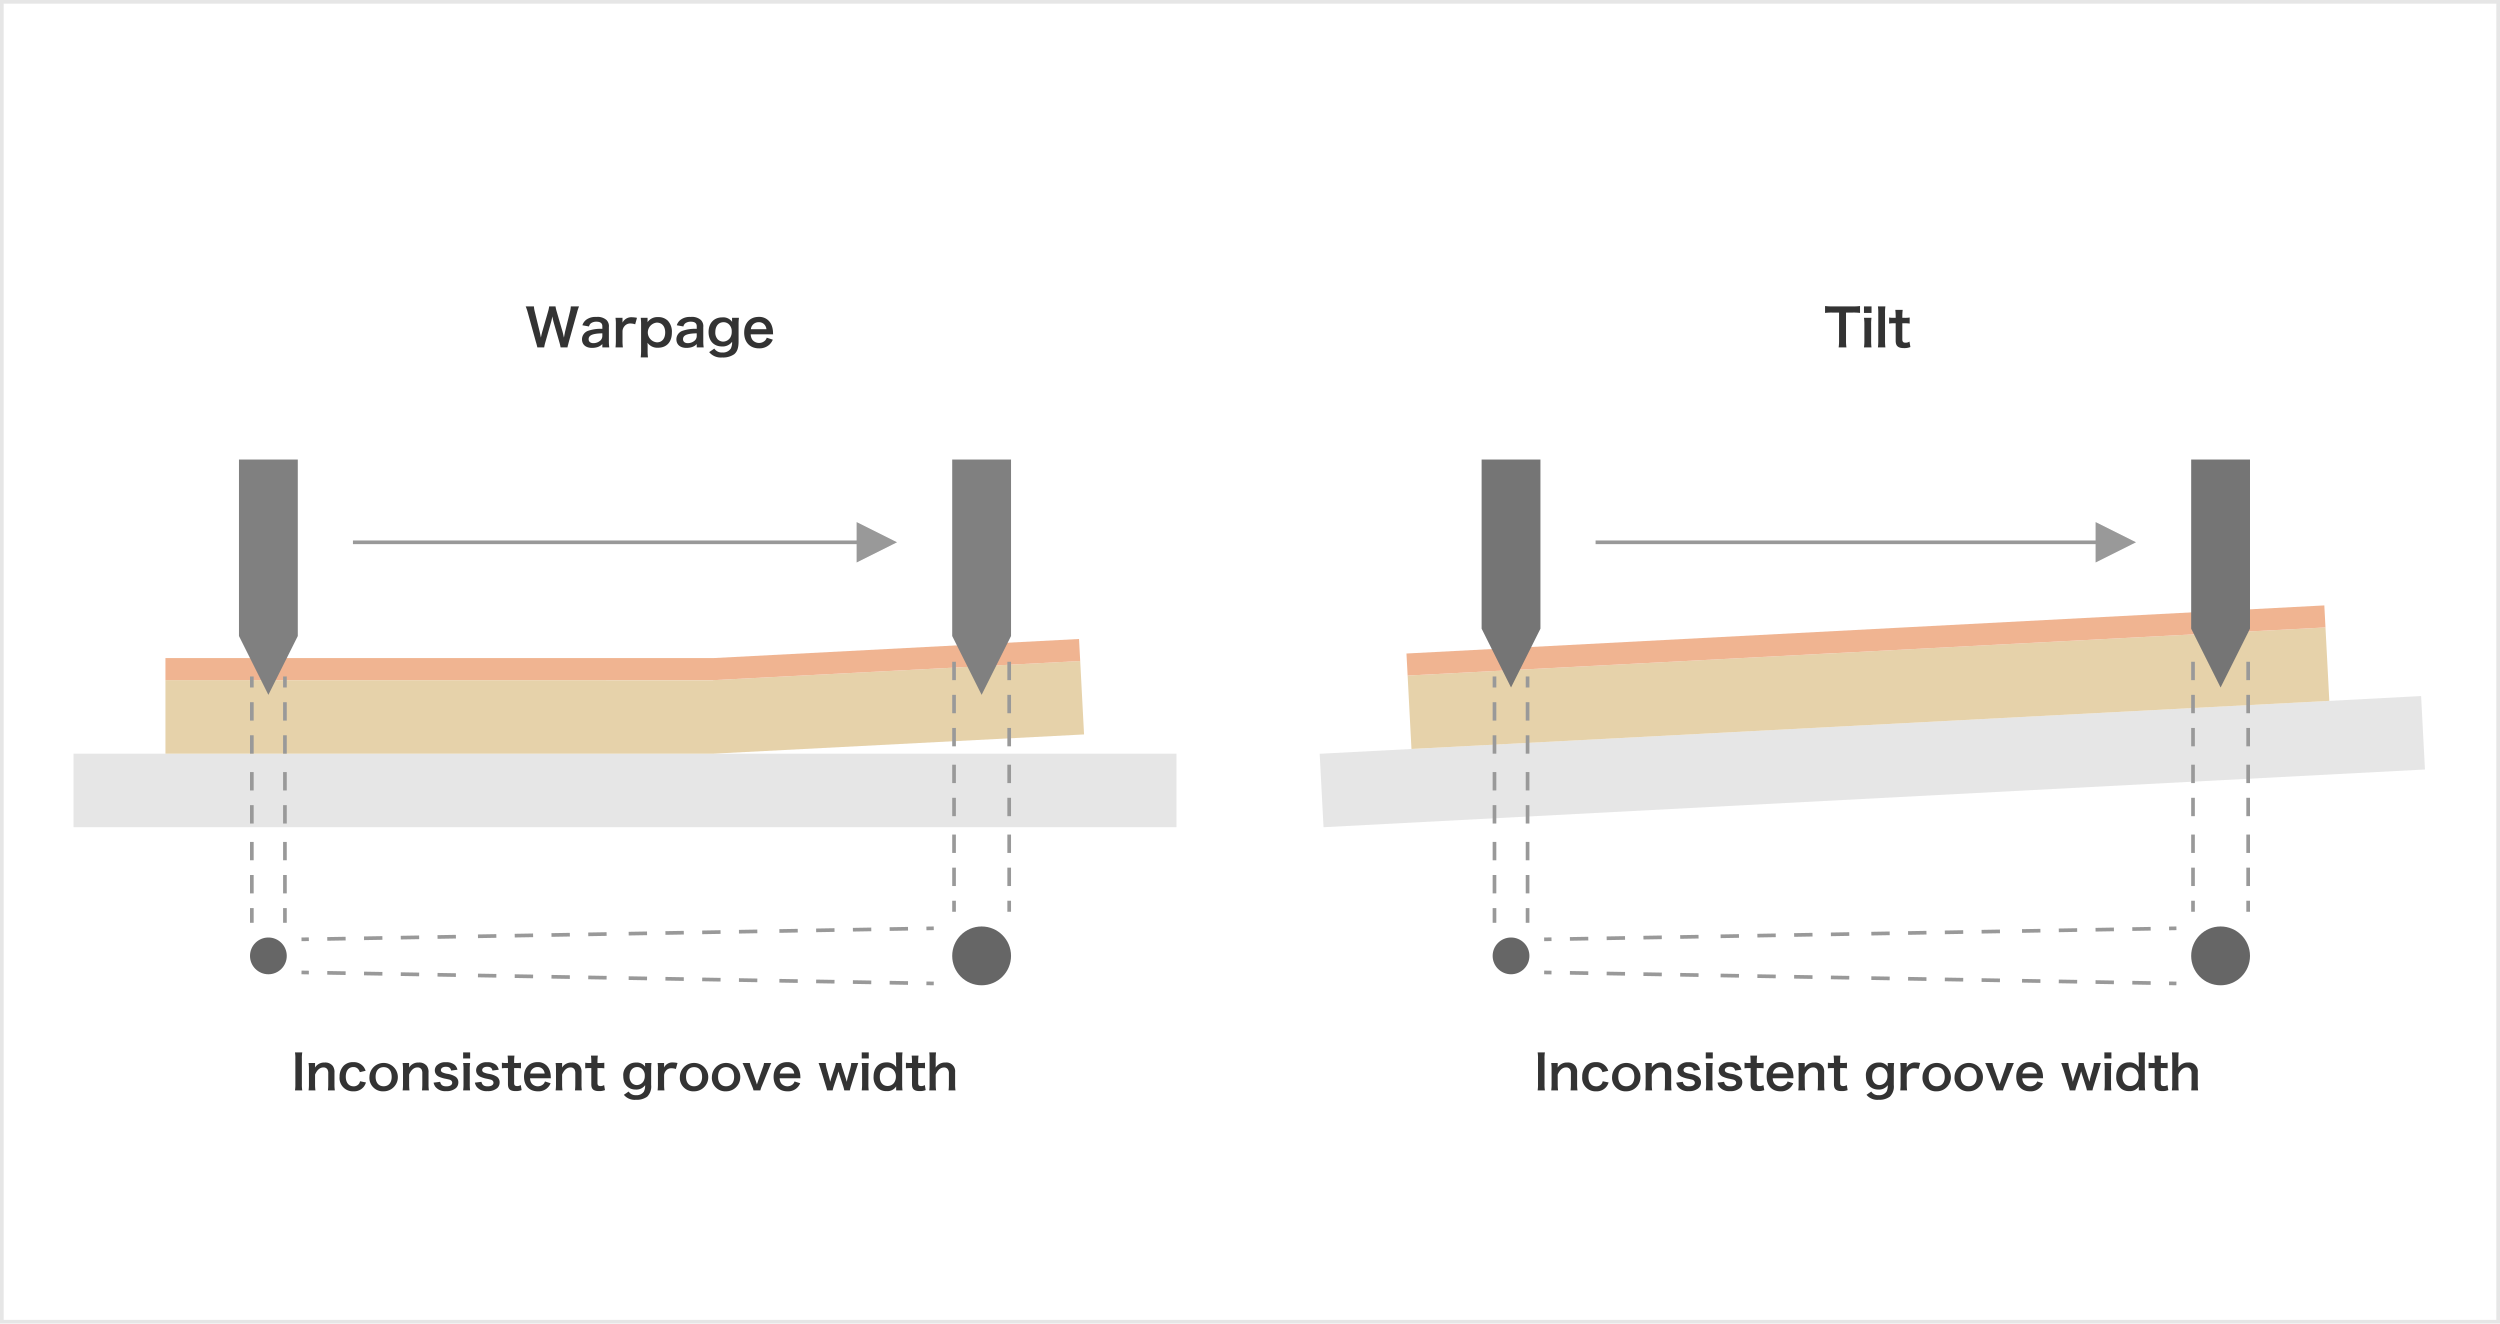 <svg id="レイヤー_1" data-name="レイヤー 1" xmlns="http://www.w3.org/2000/svg" width="680" height="360" viewBox="0 0 680 360">
  <defs>
    <style>
      .cls-1 {
        fill: #e6e6e6;
      }

      .cls-2 {
        fill: #e6d2aa;
      }

      .cls-3 {
        fill: #f0b491;
      }

      .cls-4 {
        fill: #666;
      }

      .cls-5 {
        fill: #999;
      }

      .cls-6 {
        fill: #333;
      }

      .cls-7 {
        fill: gray;
      }

      .cls-8 {
        fill: #757575;
      }
    </style>
  </defs>
  <rect class="cls-1" x="20" y="205" width="300" height="20"/>
  <rect class="cls-1" x="359.271" y="197.163" width="300" height="20" transform="translate(-10.144 26.937) rotate(-3)"/>
  <rect class="cls-2" x="383.224" y="177.191" width="250" height="20" transform="translate(-9.1 26.855) rotate(-3)"/>
  <rect class="cls-3" x="382.544" y="171.209" width="250" height="6" transform="translate(-8.422 26.802) rotate(-3)"/>
  <circle class="cls-4" cx="73" cy="260" r="5"/>
  <circle class="cls-4" cx="267" cy="260" r="8"/>
  <circle class="cls-4" cx="411" cy="260" r="5"/>
  <circle class="cls-4" cx="604" cy="260" r="8"/>
  <g>
    <rect class="cls-5" x="406" y="247" width="1" height="4"/>
    <path class="cls-5" d="M407,243h-1v-5h1Zm0-9h-1v-5h1Zm0-10h-1v-5h1Zm0-9h-1v-5h1Zm0-10h-1v-5h1Zm0-9h-1v-5h1Z"/>
    <rect class="cls-5" x="406" y="184" width="1" height="3"/>
  </g>
  <g>
    <rect class="cls-5" x="415" y="247" width="1" height="4"/>
    <path class="cls-5" d="M416,243h-1v-5h1Zm0-9h-1v-5h1Zm0-10h-1v-5h1Zm0-9h-1v-5h1Zm0-10h-1v-5h1Zm0-9h-1v-5h1Z"/>
    <rect class="cls-5" x="415" y="184" width="1" height="3"/>
  </g>
  <g>
    <g>
      <rect class="cls-5" x="596" y="245" width="1" height="3"/>
      <path class="cls-5" d="M597,241h-1v-5h1Zm0-9h-1v-5h1Zm0-10h-1v-5h1Zm0-9h-1v-5h1Zm0-10h-1v-5h1Zm0-9h-1v-5h1Z"/>
      <rect class="cls-5" x="596" y="180" width="1" height="5"/>
    </g>
    <g>
      <rect class="cls-5" x="611" y="245" width="1" height="3"/>
      <path class="cls-5" d="M612,241h-1v-5h1Zm0-9h-1v-5h1Zm0-10h-1v-5h1Zm0-9h-1v-5h1Zm0-10h-1v-5h1Zm0-9h-1v-5h1Z"/>
      <rect class="cls-5" x="611" y="180" width="1" height="5"/>
    </g>
  </g>
  <g>
    <rect class="cls-5" x="590.483" y="266.484" width="1" height="2" transform="translate(313.225 853.709) rotate(-89)"/>
    <path class="cls-5" d="M584.975,267.88l-4.999-.087.017-1,4.999.087Zm-9.998-.175-4.999-.087.017-1,4.999.087Zm-9.998-.175-4.999-.087.017-1,4.999.087Zm-9.998-.175-4.999-.087.017-1,4.999.087Zm-10.998-.192-4.999-.087.017-1,4.999.087Zm-9.998-.175-4.999-.087.017-1,4.999.087Zm-9.998-.175-4.999-.087.017-1,4.999.087Zm-9.998-.175-4.999-.087.017-1,4.999.087Zm-10.998-.192-4.999-.087.017-1,4.999.087Zm-9.998-.175-4.999-.087.017-1,4.999.087Zm-9.998-.175-4.999-.087.017-1,4.999.087Zm-9.998-.175-4.999-.087.017-1,4.999.087Zm-10.998-.192-4.999-.087.017-1,4.999.087Zm-9.998-.175-4.999-.087.017-1,4.999.087Zm-9.998-.175-4.999-.087.017-1,4.999.087Zm-9.998-.175-4.999-.087.017-1,4.999.087Z"/>
    <rect class="cls-5" x="420.509" y="263.518" width="1" height="2" transform="translate(149.184 680.846) rotate(-89)"/>
  </g>
  <g>
    <rect class="cls-5" x="589.983" y="252.016" width="2" height="1" transform="translate(-4.317 10.353) rotate(-1)"/>
    <path class="cls-5" d="M584.992,253.12l-4.999.087-.017-1,4.999-.087Zm-9.998.175-4.999.087-.017-1,4.999-.087Zm-9.998.175-4.999.087-.017-1,4.999-.087Zm-9.998.175-4.999.087-.017-1,4.999-.087Zm-10.998.192-4.999.087-.017-1,4.999-.087Zm-9.998.175-4.999.087-.017-1,4.999-.087Zm-9.998.175-4.999.087-.017-1,4.999-.087Zm-9.998.175-4.999.087-.017-1,4.999-.087Zm-10.998.192-4.999.087-.017-1,4.999-.087Zm-9.998.175-4.999.087-.017-1,4.999-.087Zm-9.998.175-4.999.087-.017-1,4.999-.087Zm-9.998.175-4.999.087-.017-1,4.999-.087Zm-10.998.192-4.999.087-.017-1,4.999-.087Zm-9.998.175-4.999.087-.017-1,4.999-.087Zm-9.998.175-4.999.087-.017-1,4.999-.087Zm-9.998.175-4.999.087-.017-1,4.999-.087Z"/>
    <rect class="cls-5" x="420.009" y="254.982" width="2" height="1" transform="translate(-4.395 7.387) rotate(-1)"/>
  </g>
  <g>
    <g>
      <rect class="cls-5" x="252.483" y="266.484" width="1" height="2" transform="translate(-18.876 515.76) rotate(-89)"/>
      <path class="cls-5" d="M246.975,267.88l-4.999-.087.017-1,4.999.087Zm-9.998-.175-4.999-.087.017-1,4.999.087Zm-9.998-.175-4.999-.087.017-1,4.999.087Zm-9.998-.175-4.999-.087.017-1,4.999.087Zm-10.998-.192-4.999-.087.017-1,4.999.087Zm-9.998-.175-4.999-.087.017-1,4.999.087Zm-9.998-.175-4.999-.087.017-1,4.999.087Zm-9.998-.175-4.999-.087.017-1,4.999.087Zm-10.998-.192-4.999-.087.017-1,4.999.087Zm-9.998-.175-4.999-.087.017-1,4.999.087Zm-9.998-.175-4.999-.087.017-1,4.999.087Zm-9.998-.175-4.999-.087.017-1,4.999.087Zm-10.998-.192-4.999-.087.017-1,4.999.087Zm-9.998-.175-4.999-.087.017-1,4.999.087Zm-9.998-.175-4.999-.087.017-1,4.999.087Zm-9.998-.175-4.999-.087.017-1,4.999.087Z"/>
      <rect class="cls-5" x="82.509" y="263.518" width="1" height="2" transform="translate(-182.917 342.897) rotate(-89)"/>
    </g>
    <g>
      <rect class="cls-5" x="251.983" y="252.016" width="2" height="1" transform="translate(-4.368 4.454) rotate(-1)"/>
      <path class="cls-5" d="M246.992,253.12l-4.999.087-.017-1,4.999-.087Zm-9.998.175-4.999.087-.017-1,4.999-.087Zm-9.998.175-4.999.087-.017-1,4.999-.087Zm-9.998.175-4.999.087-.017-1,4.999-.087Zm-10.998.192-4.999.087-.017-1,4.999-.087Zm-9.998.175-4.999.087-.017-1,4.999-.087Zm-9.998.175-4.999.087-.017-1,4.999-.087Zm-9.998.175-4.999.087-.017-1,4.999-.087Zm-10.998.192-4.999.087-.017-1,4.999-.087Zm-9.998.175-4.999.087-.017-1,4.999-.087Zm-9.998.175-4.999.087-.017-1,4.999-.087Zm-9.998.175-4.999.087-.017-1,4.999-.087Zm-10.998.192-4.999.087-.017-1,4.999-.087Zm-9.998.175-4.999.087-.017-1,4.999-.087Zm-9.998.175-4.999.087-.017-1,4.999-.087Zm-9.998.175-4.999.087-.017-1,4.999-.087Z"/>
      <rect class="cls-5" x="82.009" y="254.982" width="2" height="1" transform="translate(-4.446 1.488) rotate(-1)"/>
    </g>
  </g>
  <g>
    <path class="cls-6" d="M82.213,286.248a9.688,9.688,0,0,0-.104,1.677V294.919a9.789,9.789,0,0,0,.104,1.677H80.236a9.789,9.789,0,0,0,.104-1.677V287.925a9.688,9.688,0,0,0-.104-1.677Z"/>
    <path class="cls-6" d="M83.928,296.596a10.762,10.762,0,0,0,.104-1.689v-4.082a10.664,10.664,0,0,0-.104-1.69h1.769v.688a5.017,5.017,0,0,1-.026.56,2.971,2.971,0,0,1,2.652-1.378,2.566,2.566,0,0,1,2.21.962,2.884,2.884,0,0,1,.442,1.819v3.121a10.257,10.257,0,0,0,.104,1.689H89.193a13.928,13.928,0,0,0,.091-1.689v-2.887a2.132,2.132,0,0,0-.221-1.144,1.222,1.222,0,0,0-1.092-.533c-.937,0-1.703.649-2.275,1.937v2.627a11.681,11.681,0,0,0,.104,1.689Z"/>
    <path class="cls-6" d="M97.864,291.63a2.333,2.333,0,0,0-.403-.793,1.636,1.636,0,0,0-1.339-.599c-1.273,0-2.067,1.002-2.067,2.613,0,1.625.807,2.627,2.119,2.627A1.74,1.74,0,0,0,97.669,294.75a1.813,1.813,0,0,0,.261-.65l1.611.325a3.608,3.608,0,0,1-.546,1.105,3.378,3.378,0,0,1-2.86,1.313,3.62,3.62,0,0,1-3.77-3.952,4.203,4.203,0,0,1,1.105-3.003,3.565,3.565,0,0,1,2.613-.988,3.362,3.362,0,0,1,2.912,1.404,4.301,4.301,0,0,1,.455.949Z"/>
    <path class="cls-6" d="M100.49,292.878a3.863,3.863,0,1,1,3.887,3.965A3.663,3.663,0,0,1,100.49,292.878Zm1.677,0c0,1.599.832,2.587,2.185,2.587,1.352,0,2.184-.975,2.184-2.561,0-1.678-.793-2.64-2.171-2.64C102.999,290.265,102.167,291.253,102.167,292.878Z"/>
    <path class="cls-6" d="M109.512,296.596a10.764,10.764,0,0,0,.104-1.689v-4.082a10.666,10.666,0,0,0-.104-1.69h1.769v.688a5.019,5.019,0,0,1-.026.56,2.971,2.971,0,0,1,2.652-1.378,2.566,2.566,0,0,1,2.21.962,2.884,2.884,0,0,1,.442,1.819v3.121a10.256,10.256,0,0,0,.104,1.689h-1.885a13.926,13.926,0,0,0,.091-1.689v-2.887a2.132,2.132,0,0,0-.221-1.144,1.222,1.222,0,0,0-1.092-.533c-.937,0-1.703.649-2.275,1.937v2.627a11.68,11.68,0,0,0,.104,1.689Z"/>
    <path class="cls-6" d="M119.717,294.256c.222.884.702,1.234,1.717,1.234.962,0,1.56-.377,1.56-.987a.792.792,0,0,0-.338-.649c-.247-.17-.325-.183-1.365-.416a7.901,7.901,0,0,1-1.872-.56,1.861,1.861,0,0,1-1.144-1.729,1.935,1.935,0,0,1,.402-1.209,3.136,3.136,0,0,1,2.601-1.014,3.547,3.547,0,0,1,2.444.754,2.538,2.538,0,0,1,.702,1.287l-1.717.221c-.143-.715-.585-1.027-1.43-1.027-.807,0-1.353.365-1.353.91a.7.7,0,0,0,.403.611,5.53,5.53,0,0,0,1.3.391,5.57,5.57,0,0,1,2.288.793,1.844,1.844,0,0,1,.754,1.611,2.085,2.085,0,0,1-.637,1.469,3.835,3.835,0,0,1-2.691.846,3.433,3.433,0,0,1-2.898-1.157,2.9,2.9,0,0,1-.507-1.157Z"/>
    <path class="cls-6" d="M127.881,286.248v1.65h-1.911v-1.65Zm-.013,2.886a11.635,11.635,0,0,0-.091,1.703v4.056a12.989,12.989,0,0,0,.091,1.703h-1.898a11.661,11.661,0,0,0,.104-1.689v-4.082a10.666,10.666,0,0,0-.104-1.69Z"/>
    <path class="cls-6" d="M130.949,294.256c.222.884.702,1.234,1.717,1.234.962,0,1.56-.377,1.56-.987a.792.792,0,0,0-.338-.649c-.247-.17-.325-.183-1.365-.416a7.901,7.901,0,0,1-1.872-.56,1.861,1.861,0,0,1-1.144-1.729,1.935,1.935,0,0,1,.402-1.209,3.136,3.136,0,0,1,2.601-1.014,3.547,3.547,0,0,1,2.444.754,2.538,2.538,0,0,1,.702,1.287l-1.717.221c-.143-.715-.585-1.027-1.43-1.027-.807,0-1.353.365-1.353.91a.7.7,0,0,0,.403.611,5.53,5.53,0,0,0,1.3.391,5.57,5.57,0,0,1,2.288.793,1.844,1.844,0,0,1,.754,1.611,2.085,2.085,0,0,1-.637,1.469,3.835,3.835,0,0,1-2.691.846,3.433,3.433,0,0,1-2.898-1.157,2.9,2.9,0,0,1-.507-1.157Z"/>
    <path class="cls-6" d="M139.933,287.132a14.42,14.42,0,0,0-.091,1.599v.403h.546a7.429,7.429,0,0,0,1.313-.078v1.534a7.231,7.231,0,0,0-1.274-.078h-.585V294.542c0,.637.233.871.857.871a1.719,1.719,0,0,0,.949-.286l.234,1.378a4.07,4.07,0,0,1-1.625.272c-1.495,0-2.094-.532-2.094-1.897v-4.368h-.493a6.615,6.615,0,0,0-1.157.078v-1.534a5.936,5.936,0,0,0,1.17.078h.48v-.403a14.77,14.77,0,0,0-.091-1.599Z"/>
    <path class="cls-6" d="M144.184,293.294a2.414,2.414,0,0,0,.48,1.456,2.187,2.187,0,0,0,3.186.078,1.898,1.898,0,0,0,.377-.676l1.534.494a3.499,3.499,0,0,1-3.472,2.196c-2.301,0-3.757-1.534-3.757-3.965,0-2.405,1.443-3.979,3.666-3.979a3.304,3.304,0,0,1,3.237,2.054,5.352,5.352,0,0,1,.377,1.977c0,.026,0,.064.025.364Zm3.965-1.287a2.039,2.039,0,0,0-.572-1.248,1.855,1.855,0,0,0-1.404-.521,1.951,1.951,0,0,0-1.949,1.769Z"/>
    <path class="cls-6" d="M151.125,296.596a10.764,10.764,0,0,0,.104-1.689v-4.082a10.666,10.666,0,0,0-.104-1.69h1.769v.688a5.019,5.019,0,0,1-.026.56,2.971,2.971,0,0,1,2.652-1.378,2.566,2.566,0,0,1,2.21.962,2.884,2.884,0,0,1,.442,1.819v3.121a10.257,10.257,0,0,0,.104,1.689h-1.885a13.926,13.926,0,0,0,.091-1.689v-2.887a2.132,2.132,0,0,0-.221-1.144,1.222,1.222,0,0,0-1.092-.533c-.937,0-1.703.649-2.275,1.937v2.627a11.68,11.68,0,0,0,.104,1.689Z"/>
    <path class="cls-6" d="M162.604,287.132a14.42,14.42,0,0,0-.091,1.599v.403h.546a7.429,7.429,0,0,0,1.313-.078v1.534a7.231,7.231,0,0,0-1.274-.078h-.585V294.542c0,.637.233.871.857.871a1.719,1.719,0,0,0,.949-.286l.234,1.378a4.07,4.07,0,0,1-1.625.272c-1.495,0-2.094-.532-2.094-1.897v-4.368h-.493a6.615,6.615,0,0,0-1.157.078v-1.534a5.936,5.936,0,0,0,1.17.078h.48v-.403a14.773,14.773,0,0,0-.091-1.599Z"/>
    <path class="cls-6" d="M170.989,296.895a2.199,2.199,0,0,0,2.015.988,2.339,2.339,0,0,0,2.133-.975,3.555,3.555,0,0,0,.338-1.729,2.958,2.958,0,0,1-2.549,1.183c-2.066,0-3.393-1.416-3.393-3.64a3.369,3.369,0,0,1,3.471-3.705,2.741,2.741,0,0,1,2.483,1.144,3.075,3.075,0,0,1-.026-.429v-.598h1.742a12.175,12.175,0,0,0-.091,1.625v4.354a3.889,3.889,0,0,1-1.092,3.199,4.909,4.909,0,0,1-3.068.832,3.772,3.772,0,0,1-3.263-1.353Zm.845-2.34a1.99,1.99,0,0,0,1.378.585,2.177,2.177,0,0,0,1.808-1.026,2.756,2.756,0,0,0,.363-1.482,2.396,2.396,0,0,0-.779-1.924,1.967,1.967,0,0,0-1.262-.469c-1.3,0-2.105.976-2.105,2.522A2.51,2.51,0,0,0,171.834,294.555Z"/>
    <path class="cls-6" d="M183.833,290.771a3.87,3.87,0,0,0-1.156-.208,1.855,1.855,0,0,0-1.509.638,2.097,2.097,0,0,0-.533,1.3v2.405a13.585,13.585,0,0,0,.092,1.689h-1.859a14.159,14.159,0,0,0,.091-1.689v-4.082a10.268,10.268,0,0,0-.091-1.69h1.768v1.222a2.488,2.488,0,0,1,2.444-1.365,6.702,6.702,0,0,1,1.209.144Z"/>
    <path class="cls-6" d="M184.925,292.878a3.863,3.863,0,1,1,3.887,3.965A3.663,3.663,0,0,1,184.925,292.878Zm1.677,0c0,1.599.832,2.587,2.185,2.587,1.352,0,2.184-.975,2.184-2.561,0-1.678-.793-2.64-2.171-2.64C187.434,290.265,186.602,291.253,186.602,292.878Z"/>
    <path class="cls-6" d="M193.635,292.878a3.863,3.863,0,1,1,3.887,3.965A3.663,3.663,0,0,1,193.635,292.878Zm1.677,0c0,1.599.832,2.587,2.185,2.587,1.352,0,2.184-.975,2.184-2.561,0-1.678-.793-2.64-2.171-2.64C196.144,290.265,195.312,291.253,195.312,292.878Z"/>
    <path class="cls-6" d="M204.958,296.596a6.152,6.152,0,0,0-.391-1.156l-1.989-4.941c-.143-.338-.351-.818-.61-1.364H203.957a6.867,6.867,0,0,0,.324,1.209l1.326,3.771c.078.207.195.598.273.871.091-.287.195-.611.286-.871l1.326-3.771a5.857,5.857,0,0,0,.324-1.209H209.794c-.182.364-.338.728-.585,1.364l-2.002,4.941a7.04,7.04,0,0,0-.391,1.156Z"/>
    <path class="cls-6" d="M212.069,293.294a2.414,2.414,0,0,0,.48,1.456,2.187,2.187,0,0,0,3.186.078,1.898,1.898,0,0,0,.377-.676l1.534.494a3.499,3.499,0,0,1-3.472,2.196c-2.301,0-3.757-1.534-3.757-3.965,0-2.405,1.443-3.979,3.666-3.979a3.304,3.304,0,0,1,3.237,2.054,5.352,5.352,0,0,1,.377,1.977c0,.026,0,.064.026.364Zm3.965-1.287a2.039,2.039,0,0,0-.572-1.248,1.855,1.855,0,0,0-1.404-.521,1.953,1.953,0,0,0-1.95,1.769Z"/>
    <path class="cls-6" d="M229.646,296.596a10.431,10.431,0,0,0-.325-1.234l-1.001-3.068c-.026-.053-.104-.338-.247-.871-.064.234-.221.768-.26.896l-1.001,3.043a12.217,12.217,0,0,0-.338,1.234h-1.509a10.375,10.375,0,0,0-.338-1.234l-1.43-4.615c-.182-.599-.364-1.131-.546-1.612h1.924a9.07,9.07,0,0,0,.286,1.547l.715,2.535c.052.169.13.533.234,1.04.025-.13.247-.896.299-1.053l.936-2.834a9.182,9.182,0,0,0,.325-1.235h1.392c.039.247.208.858.324,1.235l.963,2.951c.039.117.104.363.182.637.039.169.052.182.078.299.025-.104.025-.104.064-.286.039-.182.131-.598.156-.688l.729-2.601a8.165,8.165,0,0,0,.286-1.547h1.911c-.17.429-.195.532-.533,1.612l-1.443,4.615a8.897,8.897,0,0,0-.325,1.234Z"/>
    <path class="cls-6" d="M236.301,286.248v1.65h-1.911v-1.65Zm-.013,2.886a11.635,11.635,0,0,0-.091,1.703v4.056a12.989,12.989,0,0,0,.091,1.703h-1.898a11.661,11.661,0,0,0,.104-1.689v-4.082a10.666,10.666,0,0,0-.104-1.69Z"/>
    <path class="cls-6" d="M243.751,295.959c0-.156,0-.299.013-.469a2.775,2.775,0,0,1-2.626,1.287,3.303,3.303,0,0,1-2.171-.662,4.024,4.024,0,0,1-1.353-3.264c0-2.379,1.365-3.887,3.511-3.887a3.089,3.089,0,0,1,1.976.598,3.296,3.296,0,0,1,.663.715c0-.156,0-.156-.013-.416-.014-.091-.014-.338-.014-.559V288.002a13.159,13.159,0,0,0-.091-1.754h1.833a15.264,15.264,0,0,0-.091,1.742v6.851a13.755,13.755,0,0,0,.091,1.755H243.751Zm-2.314-.572a2.172,2.172,0,0,0,1.742-.857,2.942,2.942,0,0,0,.507-1.742,2.702,2.702,0,0,0-.624-1.729,2.378,2.378,0,0,0-1.69-.728c-1.261,0-2.066.988-2.066,2.535S240.137,295.387,241.437,295.387Z"/>
    <path class="cls-6" d="M249.834,287.132a14.423,14.423,0,0,0-.091,1.599v.403h.546a7.417,7.417,0,0,0,1.312-.078v1.534a7.212,7.212,0,0,0-1.273-.078h-.585V294.542c0,.637.233.871.857.871a1.719,1.719,0,0,0,.949-.286l.234,1.378a4.07,4.07,0,0,1-1.625.272c-1.495,0-2.093-.532-2.093-1.897v-4.368h-.494a6.615,6.615,0,0,0-1.157.078v-1.534a5.936,5.936,0,0,0,1.17.078h.481v-.403a14.76,14.76,0,0,0-.092-1.599Z"/>
    <path class="cls-6" d="M254.604,286.248a12.426,12.426,0,0,0-.091,1.716v1.858a5.26,5.26,0,0,1-.026.56,3.035,3.035,0,0,1,2.691-1.378,2.38,2.38,0,0,1,2.613,2.626v3.276a10.256,10.256,0,0,0,.104,1.689h-1.885a13.732,13.732,0,0,0,.091-1.689v-2.887a1.834,1.834,0,0,0-.377-1.287,1.21,1.21,0,0,0-.896-.377c-.976,0-1.729.624-2.314,1.924v2.627a11.542,11.542,0,0,0,.104,1.689h-1.872a10.66,10.66,0,0,0,.104-1.689v-6.955a12.24,12.24,0,0,0-.091-1.703Z"/>
  </g>
  <g>
    <path class="cls-6" d="M420.213,286.248a9.688,9.688,0,0,0-.104,1.677V294.919a9.789,9.789,0,0,0,.104,1.677h-1.977a9.789,9.789,0,0,0,.104-1.677V287.925a9.688,9.688,0,0,0-.104-1.677Z"/>
    <path class="cls-6" d="M421.928,296.596a10.762,10.762,0,0,0,.104-1.689v-4.082a10.664,10.664,0,0,0-.104-1.69h1.769v.688a5.017,5.017,0,0,1-.026.56,2.971,2.971,0,0,1,2.652-1.378,2.566,2.566,0,0,1,2.21.962,2.884,2.884,0,0,1,.442,1.819v3.121a10.257,10.257,0,0,0,.104,1.689h-1.885a13.928,13.928,0,0,0,.091-1.689v-2.887a2.132,2.132,0,0,0-.221-1.144,1.222,1.222,0,0,0-1.092-.533c-.937,0-1.703.649-2.275,1.937v2.627a11.681,11.681,0,0,0,.104,1.689Z"/>
    <path class="cls-6" d="M435.864,291.63a2.333,2.333,0,0,0-.403-.793,1.636,1.636,0,0,0-1.339-.599c-1.273,0-2.067,1.002-2.067,2.613,0,1.625.807,2.627,2.119,2.627A1.74,1.74,0,0,0,435.669,294.75a1.813,1.813,0,0,0,.261-.65l1.611.325a3.608,3.608,0,0,1-.546,1.105,3.378,3.378,0,0,1-2.86,1.313,3.62,3.62,0,0,1-3.77-3.952,4.203,4.203,0,0,1,1.105-3.003,3.565,3.565,0,0,1,2.613-.988,3.362,3.362,0,0,1,2.912,1.404,4.301,4.301,0,0,1,.455.949Z"/>
    <path class="cls-6" d="M438.49,292.878a3.863,3.863,0,1,1,3.887,3.965A3.663,3.663,0,0,1,438.49,292.878Zm1.677,0c0,1.599.832,2.587,2.185,2.587,1.352,0,2.184-.975,2.184-2.561,0-1.678-.793-2.64-2.171-2.64C440.999,290.265,440.167,291.253,440.167,292.878Z"/>
    <path class="cls-6" d="M447.512,296.596a10.764,10.764,0,0,0,.104-1.689v-4.082a10.666,10.666,0,0,0-.104-1.69h1.769v.688a5.019,5.019,0,0,1-.026.56,2.971,2.971,0,0,1,2.652-1.378,2.566,2.566,0,0,1,2.21.962,2.884,2.884,0,0,1,.442,1.819v3.121a10.256,10.256,0,0,0,.104,1.689h-1.885a13.926,13.926,0,0,0,.091-1.689v-2.887a2.132,2.132,0,0,0-.221-1.144,1.222,1.222,0,0,0-1.092-.533c-.937,0-1.703.649-2.275,1.937v2.627a11.68,11.68,0,0,0,.104,1.689Z"/>
    <path class="cls-6" d="M457.717,294.256c.222.884.702,1.234,1.717,1.234.962,0,1.56-.377,1.56-.987a.792.792,0,0,0-.338-.649c-.247-.17-.325-.183-1.365-.416a7.901,7.901,0,0,1-1.872-.56,1.861,1.861,0,0,1-1.144-1.729,1.935,1.935,0,0,1,.402-1.209,3.136,3.136,0,0,1,2.601-1.014,3.547,3.547,0,0,1,2.444.754,2.538,2.538,0,0,1,.702,1.287l-1.717.221c-.143-.715-.585-1.027-1.43-1.027-.807,0-1.353.365-1.353.91a.7.7,0,0,0,.403.611,5.53,5.53,0,0,0,1.3.391,5.57,5.57,0,0,1,2.288.793,1.844,1.844,0,0,1,.754,1.611,2.085,2.085,0,0,1-.637,1.469,3.835,3.835,0,0,1-2.691.846,3.433,3.433,0,0,1-2.898-1.157,2.9,2.9,0,0,1-.507-1.157Z"/>
    <path class="cls-6" d="M465.881,286.248v1.65h-1.911v-1.65Zm-.013,2.886a11.635,11.635,0,0,0-.091,1.703v4.056a12.989,12.989,0,0,0,.091,1.703h-1.898a11.661,11.661,0,0,0,.104-1.689v-4.082a10.666,10.666,0,0,0-.104-1.69Z"/>
    <path class="cls-6" d="M468.949,294.256c.222.884.702,1.234,1.717,1.234.962,0,1.56-.377,1.56-.987a.792.792,0,0,0-.338-.649c-.247-.17-.325-.183-1.365-.416a7.901,7.901,0,0,1-1.872-.56,1.861,1.861,0,0,1-1.144-1.729,1.935,1.935,0,0,1,.402-1.209,3.136,3.136,0,0,1,2.601-1.014,3.547,3.547,0,0,1,2.444.754,2.538,2.538,0,0,1,.702,1.287l-1.717.221c-.143-.715-.585-1.027-1.43-1.027-.807,0-1.353.365-1.353.91a.7.7,0,0,0,.403.611,5.53,5.53,0,0,0,1.3.391,5.57,5.57,0,0,1,2.288.793,1.844,1.844,0,0,1,.754,1.611,2.085,2.085,0,0,1-.637,1.469,3.835,3.835,0,0,1-2.691.846,3.433,3.433,0,0,1-2.898-1.157,2.9,2.9,0,0,1-.507-1.157Z"/>
    <path class="cls-6" d="M477.933,287.132a14.42,14.42,0,0,0-.091,1.599v.403h.546a7.429,7.429,0,0,0,1.313-.078v1.534a7.231,7.231,0,0,0-1.274-.078h-.585V294.542c0,.637.233.871.857.871a1.719,1.719,0,0,0,.949-.286l.234,1.378a4.07,4.07,0,0,1-1.625.272c-1.495,0-2.094-.532-2.094-1.897v-4.368h-.493a6.615,6.615,0,0,0-1.157.078v-1.534a5.936,5.936,0,0,0,1.17.078h.48v-.403a14.77,14.77,0,0,0-.091-1.599Z"/>
    <path class="cls-6" d="M482.184,293.294a2.414,2.414,0,0,0,.48,1.456,2.187,2.187,0,0,0,3.186.078,1.898,1.898,0,0,0,.377-.676l1.534.494a3.499,3.499,0,0,1-3.472,2.196c-2.301,0-3.757-1.534-3.757-3.965,0-2.405,1.443-3.979,3.666-3.979a3.304,3.304,0,0,1,3.237,2.054,5.352,5.352,0,0,1,.377,1.977c0,.026,0,.064.025.364Zm3.965-1.287a2.039,2.039,0,0,0-.572-1.248,1.855,1.855,0,0,0-1.404-.521,1.951,1.951,0,0,0-1.949,1.769Z"/>
    <path class="cls-6" d="M489.125,296.596a10.764,10.764,0,0,0,.104-1.689v-4.082a10.666,10.666,0,0,0-.104-1.69h1.769v.688a5.019,5.019,0,0,1-.026.56,2.971,2.971,0,0,1,2.652-1.378,2.566,2.566,0,0,1,2.21.962,2.884,2.884,0,0,1,.442,1.819v3.121a10.257,10.257,0,0,0,.104,1.689h-1.885a13.926,13.926,0,0,0,.091-1.689v-2.887a2.132,2.132,0,0,0-.221-1.144,1.222,1.222,0,0,0-1.092-.533c-.937,0-1.703.649-2.275,1.937v2.627a11.68,11.68,0,0,0,.104,1.689Z"/>
    <path class="cls-6" d="M500.604,287.132a14.42,14.42,0,0,0-.091,1.599v.403h.546a7.429,7.429,0,0,0,1.313-.078v1.534a7.231,7.231,0,0,0-1.274-.078h-.585V294.542c0,.637.233.871.857.871a1.719,1.719,0,0,0,.949-.286l.234,1.378a4.07,4.07,0,0,1-1.625.272c-1.495,0-2.094-.532-2.094-1.897v-4.368h-.493a6.615,6.615,0,0,0-1.157.078v-1.534a5.936,5.936,0,0,0,1.17.078h.48v-.403a14.773,14.773,0,0,0-.091-1.599Z"/>
    <path class="cls-6" d="M508.989,296.895a2.199,2.199,0,0,0,2.015.988,2.339,2.339,0,0,0,2.133-.975,3.555,3.555,0,0,0,.338-1.729,2.958,2.958,0,0,1-2.549,1.183c-2.066,0-3.393-1.416-3.393-3.64a3.369,3.369,0,0,1,3.471-3.705,2.741,2.741,0,0,1,2.483,1.144,3.075,3.075,0,0,1-.026-.429v-.598h1.742a12.175,12.175,0,0,0-.091,1.625v4.354a3.889,3.889,0,0,1-1.092,3.199,4.909,4.909,0,0,1-3.068.832,3.772,3.772,0,0,1-3.263-1.353Zm.845-2.34a1.99,1.99,0,0,0,1.378.585,2.177,2.177,0,0,0,1.808-1.026,2.756,2.756,0,0,0,.363-1.482,2.396,2.396,0,0,0-.779-1.924,1.967,1.967,0,0,0-1.262-.469c-1.3,0-2.105.976-2.105,2.522A2.51,2.51,0,0,0,509.834,294.555Z"/>
    <path class="cls-6" d="M521.833,290.771a3.87,3.87,0,0,0-1.156-.208,1.855,1.855,0,0,0-1.509.638,2.097,2.097,0,0,0-.533,1.3v2.405a13.585,13.585,0,0,0,.092,1.689h-1.859a14.159,14.159,0,0,0,.091-1.689v-4.082a10.268,10.268,0,0,0-.091-1.69h1.768v1.222a2.488,2.488,0,0,1,2.444-1.365,6.702,6.702,0,0,1,1.209.144Z"/>
    <path class="cls-6" d="M522.925,292.878a3.863,3.863,0,1,1,3.887,3.965A3.663,3.663,0,0,1,522.925,292.878Zm1.677,0c0,1.599.832,2.587,2.185,2.587,1.352,0,2.184-.975,2.184-2.561,0-1.678-.793-2.64-2.171-2.64C525.434,290.265,524.602,291.253,524.602,292.878Z"/>
    <path class="cls-6" d="M531.635,292.878a3.863,3.863,0,1,1,3.887,3.965A3.663,3.663,0,0,1,531.635,292.878Zm1.677,0c0,1.599.832,2.587,2.185,2.587,1.352,0,2.184-.975,2.184-2.561,0-1.678-.793-2.64-2.171-2.64C534.144,290.265,533.312,291.253,533.312,292.878Z"/>
    <path class="cls-6" d="M542.958,296.596a6.152,6.152,0,0,0-.391-1.156l-1.989-4.941c-.143-.338-.351-.818-.61-1.364H541.957a6.867,6.867,0,0,0,.324,1.209l1.326,3.771c.078.207.195.598.273.871.091-.287.195-.611.286-.871l1.326-3.771a5.857,5.857,0,0,0,.324-1.209H547.794c-.182.364-.338.728-.585,1.364l-2.002,4.941a7.04,7.04,0,0,0-.391,1.156Z"/>
    <path class="cls-6" d="M550.069,293.294a2.414,2.414,0,0,0,.48,1.456,2.187,2.187,0,0,0,3.186.078,1.898,1.898,0,0,0,.377-.676l1.534.494a3.499,3.499,0,0,1-3.472,2.196c-2.301,0-3.757-1.534-3.757-3.965,0-2.405,1.443-3.979,3.666-3.979a3.304,3.304,0,0,1,3.237,2.054,5.352,5.352,0,0,1,.377,1.977c0,.026,0,.064.026.364Zm3.965-1.287a2.039,2.039,0,0,0-.572-1.248,1.855,1.855,0,0,0-1.404-.521,1.953,1.953,0,0,0-1.95,1.769Z"/>
    <path class="cls-6" d="M567.646,296.596a10.431,10.431,0,0,0-.325-1.234l-1.001-3.068c-.026-.053-.104-.338-.247-.871-.064.234-.221.768-.26.896l-1.001,3.043a12.217,12.217,0,0,0-.338,1.234h-1.509a10.375,10.375,0,0,0-.338-1.234l-1.43-4.615c-.182-.599-.364-1.131-.546-1.612h1.924a9.07,9.07,0,0,0,.286,1.547l.715,2.535c.052.169.13.533.234,1.04.025-.13.247-.896.299-1.053l.936-2.834a9.182,9.182,0,0,0,.325-1.235h1.392c.039.247.208.858.324,1.235l.963,2.951c.039.117.104.363.182.637.039.169.052.182.078.299.025-.104.025-.104.064-.286.039-.182.131-.598.156-.688l.729-2.601a8.165,8.165,0,0,0,.286-1.547h1.911c-.17.429-.195.532-.533,1.612l-1.443,4.615a8.897,8.897,0,0,0-.325,1.234Z"/>
    <path class="cls-6" d="M574.301,286.248v1.65h-1.911v-1.65Zm-.013,2.886a11.635,11.635,0,0,0-.091,1.703v4.056a12.989,12.989,0,0,0,.091,1.703h-1.898a11.661,11.661,0,0,0,.104-1.689v-4.082a10.666,10.666,0,0,0-.104-1.69Z"/>
    <path class="cls-6" d="M581.751,295.959c0-.156,0-.299.013-.469a2.775,2.775,0,0,1-2.626,1.287,3.303,3.303,0,0,1-2.171-.662,4.024,4.024,0,0,1-1.353-3.264c0-2.379,1.365-3.887,3.511-3.887a3.089,3.089,0,0,1,1.976.598,3.296,3.296,0,0,1,.663.715c0-.156,0-.156-.013-.416-.014-.091-.014-.338-.014-.559V288.002a13.159,13.159,0,0,0-.091-1.754h1.833a15.264,15.264,0,0,0-.091,1.742v6.851a13.755,13.755,0,0,0,.091,1.755H581.751Zm-2.314-.572a2.172,2.172,0,0,0,1.742-.857,2.942,2.942,0,0,0,.507-1.742,2.702,2.702,0,0,0-.624-1.729,2.378,2.378,0,0,0-1.69-.728c-1.261,0-2.066.988-2.066,2.535S578.137,295.387,579.437,295.387Z"/>
    <path class="cls-6" d="M587.834,287.132a14.423,14.423,0,0,0-.091,1.599v.403h.546a7.417,7.417,0,0,0,1.312-.078v1.534a7.212,7.212,0,0,0-1.273-.078h-.585V294.542c0,.637.233.871.857.871a1.719,1.719,0,0,0,.949-.286l.234,1.378a4.07,4.07,0,0,1-1.625.272c-1.495,0-2.093-.532-2.093-1.897v-4.368h-.494a6.615,6.615,0,0,0-1.157.078v-1.534a5.936,5.936,0,0,0,1.17.078h.481v-.403a14.76,14.76,0,0,0-.092-1.599Z"/>
    <path class="cls-6" d="M592.604,286.248a12.426,12.426,0,0,0-.091,1.716v1.858a5.26,5.26,0,0,1-.026.56,3.035,3.035,0,0,1,2.691-1.378,2.38,2.38,0,0,1,2.613,2.626v3.276a10.256,10.256,0,0,0,.104,1.689h-1.885a13.732,13.732,0,0,0,.091-1.689v-2.887a1.834,1.834,0,0,0-.377-1.287,1.21,1.21,0,0,0-.896-.377c-.976,0-1.729.624-2.314,1.924v2.627a11.542,11.542,0,0,0,.104,1.689h-1.872a10.66,10.66,0,0,0,.104-1.689v-6.955a12.24,12.24,0,0,0-.091-1.703Z"/>
  </g>
  <polygon class="cls-2" points="293.816 179.794 193.95 185 193.951 185.029 45 185 45 205 194 205 294.863 199.766 293.816 179.794"/>
  <polygon class="cls-3" points="293.499 173.805 194 179 45 179 45 185 193.95 185 293.813 179.796 293.499 173.805"/>
  <polygon class="cls-7" points="65 125 65 173 73 189 81 173 81 125 65 125"/>
  <polygon class="cls-7" points="259 125 259 173 267 189 275 173 275 125 259 125"/>
  <polygon class="cls-8" points="403 125 403 171 411 187 419 171 419 125 403 125"/>
  <polygon class="cls-8" points="596 125 596 171 604 187 612 171 612 125 596 125"/>
  <polygon class="cls-5" points="233 147 96 147 96 148 233 148 233 153 244 147.5 233 142 233 147"/>
  <polygon class="cls-5" points="570 147 434 147 434 148 570 148 570 153 581 147.5 570 142 570 147"/>
  <g>
    <rect class="cls-5" x="68" y="247" width="1" height="4"/>
    <path class="cls-5" d="M69,243H68v-5h1Zm0-9H68v-5h1Zm0-10H68v-5h1Zm0-9H68v-5h1Zm0-10H68v-5h1Zm0-9H68v-5h1Z"/>
    <rect class="cls-5" x="68" y="184" width="1" height="3"/>
  </g>
  <g>
    <rect class="cls-5" x="77" y="247" width="1" height="4"/>
    <path class="cls-5" d="M78,243H77v-5h1Zm0-9H77v-5h1Zm0-10H77v-5h1Zm0-9H77v-5h1Zm0-10H77v-5h1Zm0-9H77v-5h1Z"/>
    <rect class="cls-5" x="77" y="184" width="1" height="3"/>
  </g>
  <g>
    <g>
      <rect class="cls-5" x="259" y="245" width="1" height="3"/>
      <path class="cls-5" d="M260,241h-1v-5h1Zm0-9h-1v-5h1Zm0-10h-1v-5h1Zm0-9h-1v-5h1Zm0-10h-1v-5h1Zm0-9h-1v-5h1Z"/>
      <rect class="cls-5" x="259" y="180" width="1" height="5"/>
    </g>
    <g>
      <rect class="cls-5" x="274" y="245" width="1" height="3"/>
      <path class="cls-5" d="M275,241h-1v-5h1Zm0-9h-1v-5h1Zm0-10h-1v-5h1Zm0-9h-1v-5h1Zm0-10h-1v-5h1Zm0-9h-1v-5h1Z"/>
      <rect class="cls-5" x="274" y="180" width="1" height="5"/>
    </g>
  </g>
  <g>
    <path class="cls-6" d="M152.484,94.488a14.481,14.481,0,0,0-.336-1.415l-1.499-5.211a17.345,17.345,0,0,1-.406-1.793c-.154.798-.294,1.345-.42,1.793l-1.485,5.211a11.906,11.906,0,0,0-.322,1.415h-1.863a14.515,14.515,0,0,0-.378-1.443l-2.227-8.04a14.076,14.076,0,0,0-.561-1.667h2.241a7.642,7.642,0,0,0,.252,1.513L146.783,90.188c.098.434.252,1.149.336,1.639.183-.869.28-1.261.393-1.653l1.555-5.407a9.033,9.033,0,0,0,.309-1.429h1.723a9.939,9.939,0,0,0,.322,1.401l1.568,5.393c.099.364.168.645.393,1.695.07-.322.07-.322.154-.812.042-.224.153-.771.182-.896l1.303-5.281a7.407,7.407,0,0,0,.238-1.499H157.499a12.789,12.789,0,0,0-.546,1.667l-2.242,8.026c-.098.392-.168.644-.195.771a3.462,3.462,0,0,0-.154.686Z"/>
    <path class="cls-6" d="M163.836,93.578a3.04,3.04,0,0,1-1.484.882,4.967,4.967,0,0,1-1.303.168c-1.709,0-2.746-.882-2.746-2.353a2.485,2.485,0,0,1,1.583-2.27,10.602,10.602,0,0,1,3.95-.56v-.714c0-.812-.546-1.233-1.611-1.233a2.528,2.528,0,0,0-1.456.406,1.524,1.524,0,0,0-.561.896l-1.793-.322a2.928,2.928,0,0,1,1.106-1.555,4.194,4.194,0,0,1,2.676-.714,3.641,3.641,0,0,1,2.759.826,2.352,2.352,0,0,1,.659,1.933V92.737a11.277,11.277,0,0,0,.111,1.751h-1.891Zm0-2.914c-2.676.056-3.727.518-3.727,1.611,0,.658.491,1.064,1.275,1.064a2.845,2.845,0,0,0,1.947-.743,1.669,1.669,0,0,0,.504-1.232Z"/>
    <path class="cls-6" d="M172.768,88.213a4.181,4.181,0,0,0-1.246-.224,1.999,1.999,0,0,0-1.625.687,2.253,2.253,0,0,0-.574,1.401v2.591a14.678,14.678,0,0,0,.098,1.821H167.417a15.3,15.3,0,0,0,.098-1.821V88.269a11.084,11.084,0,0,0-.098-1.821h1.905v1.316a2.678,2.678,0,0,1,2.633-1.471,7.234,7.234,0,0,1,1.303.154Z"/>
    <path class="cls-6" d="M176.14,87.134c0,.154,0,.308-.014.49a3.261,3.261,0,0,1,2.857-1.373,3.618,3.618,0,0,1,2.661.98A4.368,4.368,0,0,1,182.751,90.454c0,2.578-1.414,4.132-3.796,4.132a3.274,3.274,0,0,1-2.829-1.345c0,.168,0,.168.014.448.014.098.014.35.014.603v1.064a13.903,13.903,0,0,0,.099,1.863h-1.976a15.613,15.613,0,0,0,.099-1.849V88.325a14.409,14.409,0,0,0-.099-1.877h1.863Zm2.508.617a2.692,2.692,0,0,0,.056,5.365c1.373,0,2.228-1.037,2.228-2.689S180.062,87.751,178.647,87.751Z"/>
    <path class="cls-6" d="M189.512,93.578a3.04,3.04,0,0,1-1.484.882,4.967,4.967,0,0,1-1.303.168c-1.709,0-2.746-.882-2.746-2.353a2.485,2.485,0,0,1,1.583-2.27,10.602,10.602,0,0,1,3.95-.56v-.714c0-.812-.546-1.233-1.611-1.233a2.528,2.528,0,0,0-1.456.406,1.524,1.524,0,0,0-.561.896l-1.793-.322a2.928,2.928,0,0,1,1.106-1.555,4.194,4.194,0,0,1,2.676-.714,3.641,3.641,0,0,1,2.759.826,2.352,2.352,0,0,1,.659,1.933V92.737a11.277,11.277,0,0,0,.111,1.751h-1.891Zm0-2.914c-2.676.056-3.727.518-3.727,1.611,0,.658.491,1.064,1.275,1.064a2.845,2.845,0,0,0,1.947-.743,1.669,1.669,0,0,0,.504-1.232Z"/>
    <path class="cls-6" d="M194.298,94.811a2.371,2.371,0,0,0,2.171,1.064,2.517,2.517,0,0,0,2.297-1.05,3.819,3.819,0,0,0,.364-1.863,3.186,3.186,0,0,1-2.745,1.275c-2.228,0-3.656-1.527-3.656-3.922,0-2.423,1.471-3.992,3.74-3.992a2.956,2.956,0,0,1,2.676,1.233,3.335,3.335,0,0,1-.028-.462v-.644h1.877a12.954,12.954,0,0,0-.099,1.751V92.892c0,1.681-.363,2.759-1.176,3.446a5.292,5.292,0,0,1-3.307.896,4.065,4.065,0,0,1-3.516-1.457Zm.91-2.521a2.146,2.146,0,0,0,1.484.63,2.344,2.344,0,0,0,1.947-1.106,2.963,2.963,0,0,0,.393-1.597,2.582,2.582,0,0,0-.841-2.073,2.117,2.117,0,0,0-1.358-.504c-1.401,0-2.27,1.051-2.27,2.717A2.704,2.704,0,0,0,195.208,92.289Z"/>
    <path class="cls-6" d="M204.195,90.931a2.606,2.606,0,0,0,.518,1.569,2.358,2.358,0,0,0,3.433.084,2.047,2.047,0,0,0,.406-.729l1.652.532a3.93,3.93,0,0,1-.854,1.289,3.979,3.979,0,0,1-2.886,1.079c-2.479,0-4.048-1.653-4.048-4.272,0-2.592,1.555-4.287,3.95-4.287a3.559,3.559,0,0,1,3.488,2.213,5.768,5.768,0,0,1,.406,2.129c0,.028,0,.07.027.393Zm4.272-1.387a2.199,2.199,0,0,0-.617-1.345,1.997,1.997,0,0,0-1.513-.561A2.104,2.104,0,0,0,204.237,89.544Z"/>
  </g>
  <g>
    <path class="cls-6" d="M502.116,92.667a11.628,11.628,0,0,0,.112,1.821h-2.115a11.745,11.745,0,0,0,.112-1.821V85.02H498.334a13.954,13.954,0,0,0-1.919.098v-1.877a14.047,14.047,0,0,0,1.905.098h5.547a14.818,14.818,0,0,0,2.06-.098v1.877a14.784,14.784,0,0,0-2.06-.098h-1.751Z"/>
    <path class="cls-6" d="M509.059,83.338v1.779H506.999V83.338Zm-.014,3.11a12.535,12.535,0,0,0-.099,1.835v4.37a14.014,14.014,0,0,0,.099,1.835H506.999a12.595,12.595,0,0,0,.112-1.821V88.269a11.513,11.513,0,0,0-.112-1.821Z"/>
    <path class="cls-6" d="M512.824,83.338a12.946,12.946,0,0,0-.098,1.835v7.494a14.38,14.38,0,0,0,.098,1.821H510.793a13.502,13.502,0,0,0,.099-1.821v-7.508a12.576,12.576,0,0,0-.099-1.821Z"/>
    <path class="cls-6" d="M517.529,84.291a15.33,15.33,0,0,0-.099,1.723v.435h.589a8.062,8.062,0,0,0,1.414-.084v1.653a7.688,7.688,0,0,0-1.372-.084h-.631v4.343c0,.686.252.938.925.938a1.856,1.856,0,0,0,1.022-.308l.252,1.484a4.384,4.384,0,0,1-1.751.294c-1.61,0-2.255-.574-2.255-2.045v-4.707h-.532a7.047,7.047,0,0,0-1.247.084V86.364a6.455,6.455,0,0,0,1.261.084h.519v-.435a15.951,15.951,0,0,0-.099-1.723Z"/>
  </g>
  <path class="cls-1" d="M679,1V359H1V1H679m1-1H0V360H680V0Z"/>
</svg>
